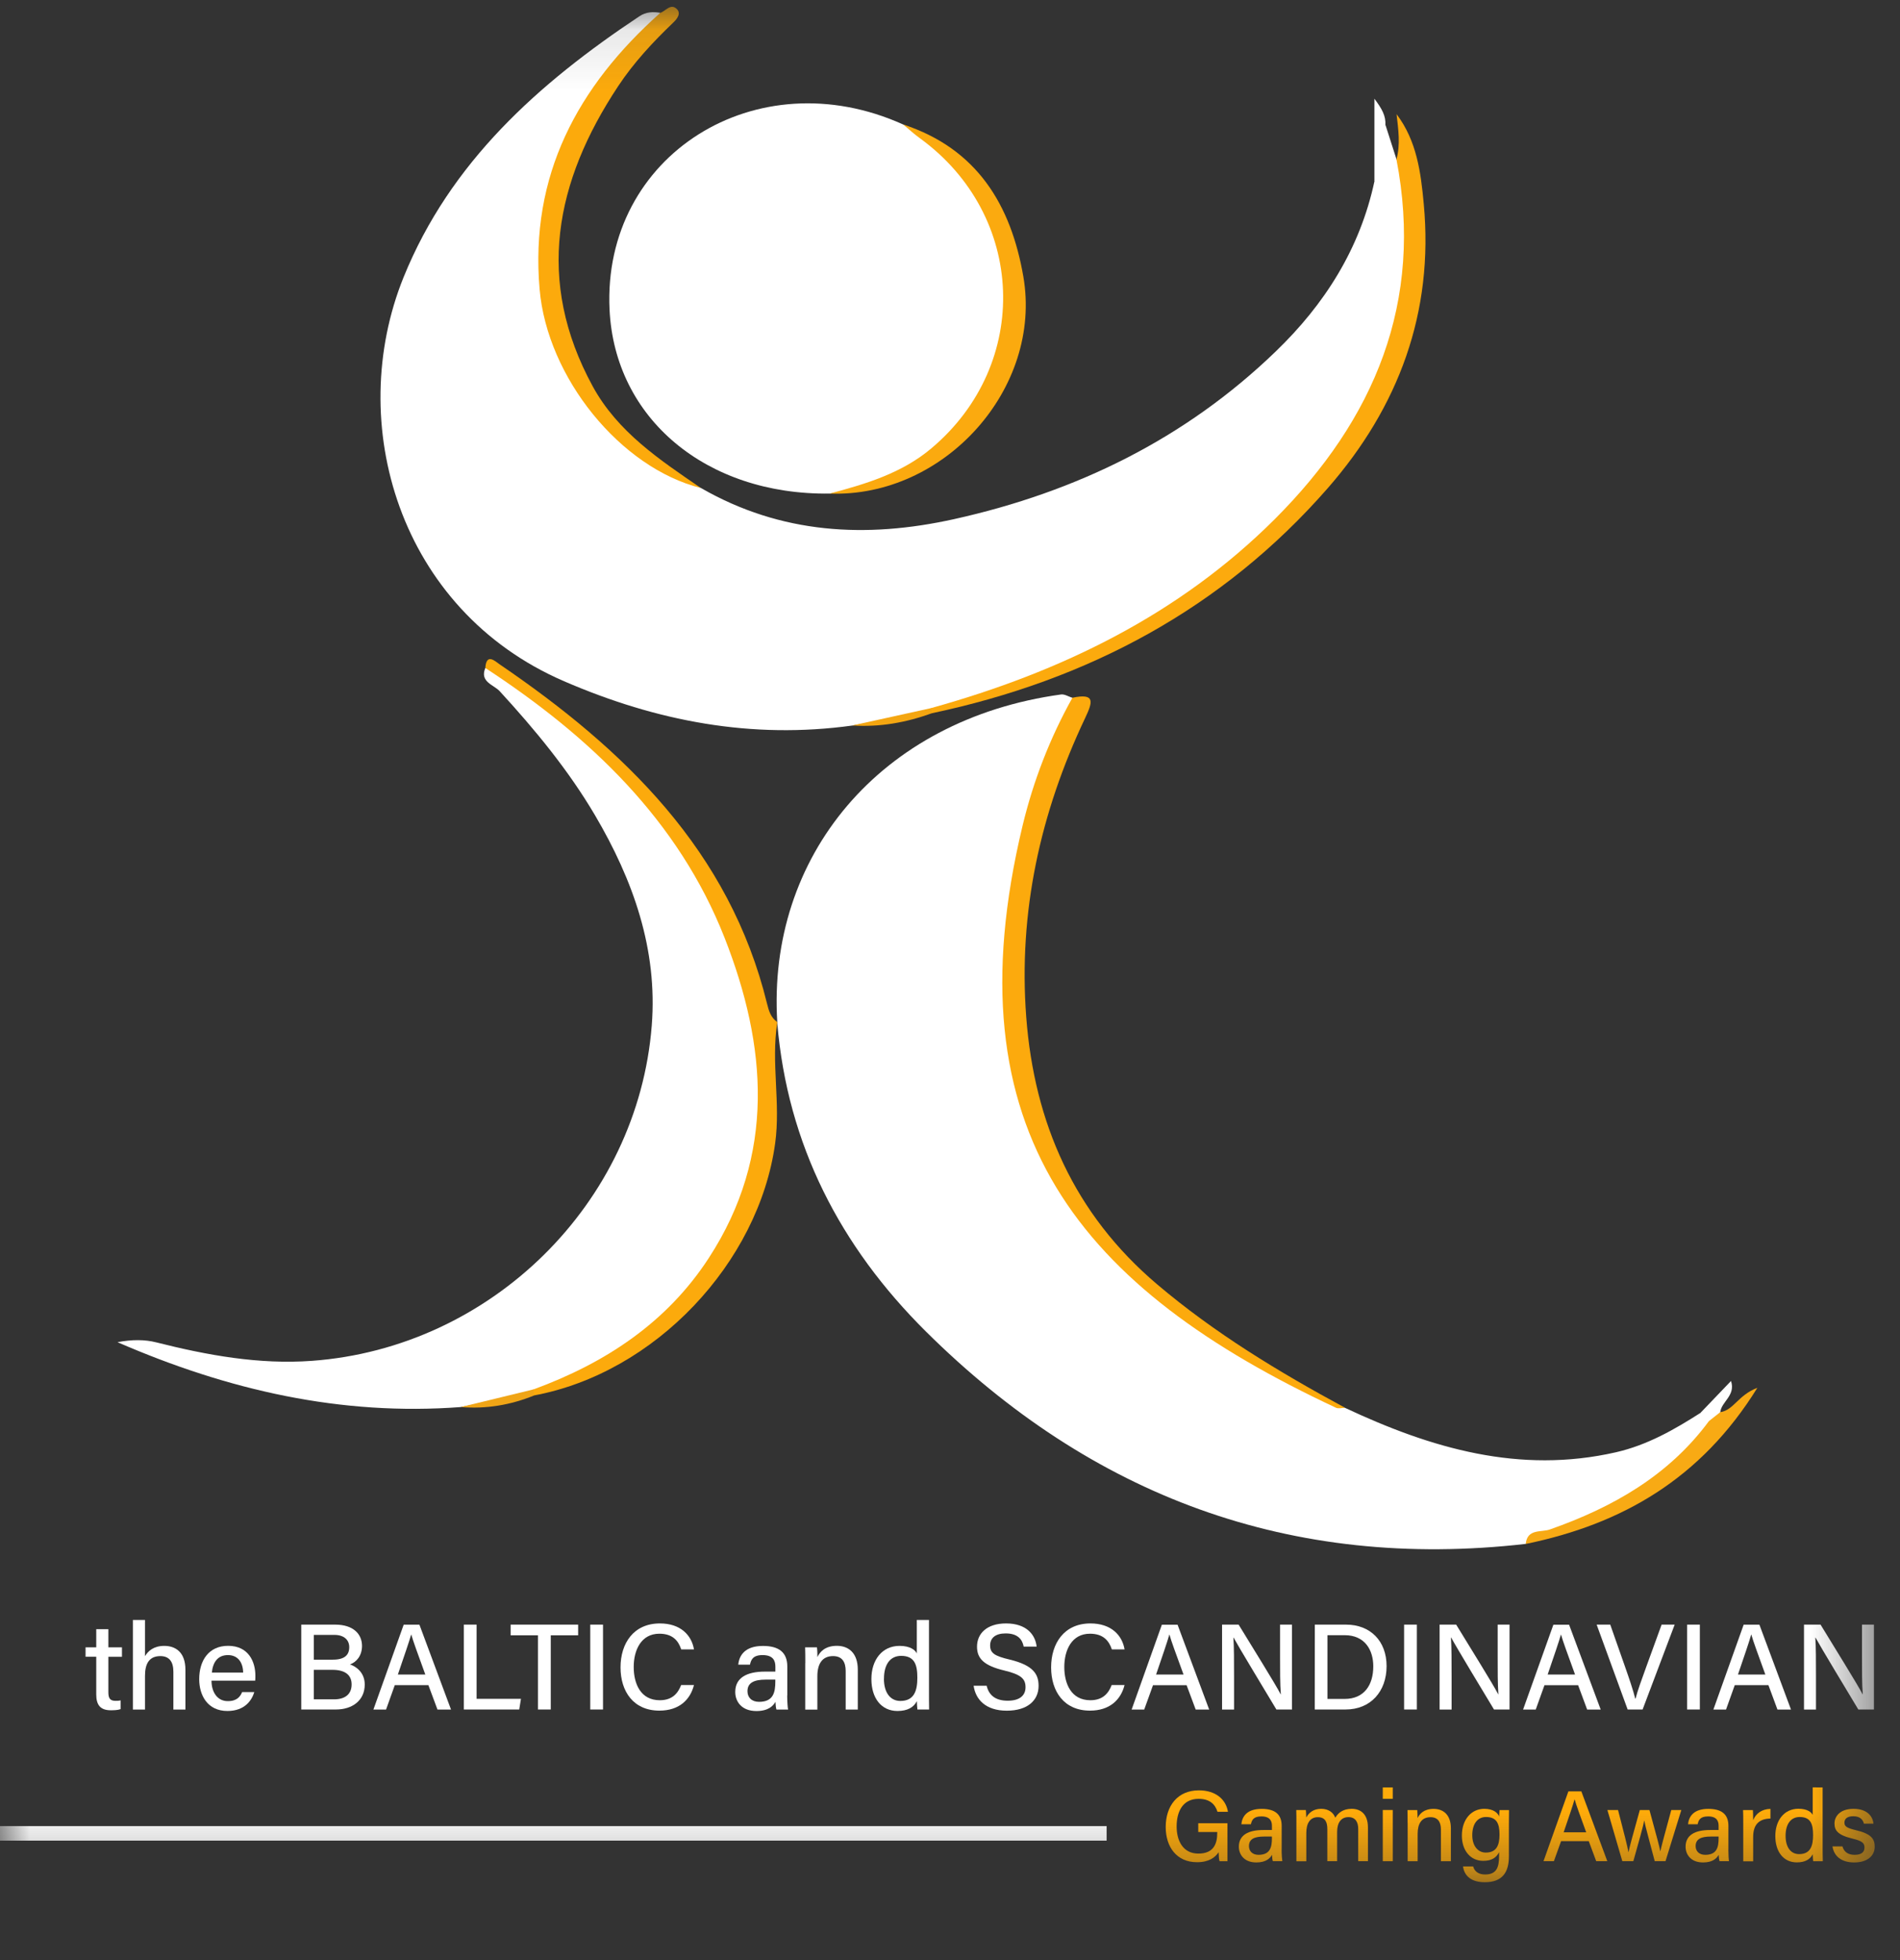 <svg width="32" height="33" viewBox="0 0 32 33" fill="none" xmlns="http://www.w3.org/2000/svg">
<rect x="0" y="0" width="32" height="33" fill="#333333" stroke="none"/>
<g clip-path="url(#clip0_2342_2266)">
<mask id="mask0_2342_2266" style="mask-type:luminance" maskUnits="userSpaceOnUse" x="0" y="0" width="32" height="32">
<path d="M31.575 0.114H0V31.689H31.575V0.114Z" fill="white"/>
</mask>
<g mask="url(#mask0_2342_2266)">
<path d="M23.335 2.106C23.397 2.298 23.458 2.491 23.52 2.683C23.868 3.275 23.841 3.92 23.764 4.562C23.528 6.529 22.525 8.083 21.029 9.333C19.468 10.64 17.675 11.517 15.673 11.961C15.25 12.126 14.795 12.129 14.356 12.215C12.66 12.449 11.063 12.145 9.499 11.469C6.715 10.266 5.804 7.122 6.797 4.668C7.582 2.731 9.068 1.405 10.767 0.275C10.879 0.2 10.997 0.194 11.122 0.216C10.988 0.653 10.58 0.878 10.329 1.227C9.266 2.707 8.844 4.287 9.559 6.027C9.984 7.06 10.783 7.762 11.807 8.217C13.153 8.99 14.582 9.069 16.069 8.74C18.132 8.282 19.961 7.388 21.483 5.92C22.312 5.122 22.906 4.185 23.149 3.05C23.232 2.811 23.168 2.564 23.19 2.322C23.198 2.224 23.166 2.1 23.334 2.107L23.335 2.106Z" fill="white"/>
<path d="M25.697 25.993C21.736 26.445 18.386 25.186 15.594 22.417C14.15 20.984 13.262 19.268 13.091 17.224V17.211C12.918 14.428 14.812 12.112 17.871 11.692C17.93 11.684 17.998 11.729 18.062 11.748C18.134 11.977 17.995 12.157 17.912 12.345C17.367 13.582 17.047 14.881 17.012 16.22C16.943 18.849 18.079 20.888 20.272 22.353C21.032 22.861 21.779 23.394 22.654 23.703C24.103 24.383 25.59 24.821 27.217 24.45C27.745 24.329 28.199 24.069 28.645 23.784C28.745 23.745 28.791 23.804 28.825 23.883C28.84 24.204 28.625 24.389 28.407 24.57C27.655 25.191 26.839 25.69 25.854 25.862C25.778 25.875 25.737 25.936 25.697 25.993Z" fill="white"/>
<path d="M13.973 8.31C11.895 8.336 10.352 7.047 10.266 5.21C10.144 2.615 12.739 0.981 15.209 2.095C17.445 3.129 17.695 6.357 15.517 7.826C15.058 8.135 14.522 8.257 13.973 8.31Z" fill="white"/>
<path d="M7.761 23.689C5.743 23.841 3.841 23.406 1.979 22.597C2.222 22.55 2.44 22.551 2.632 22.6C3.492 22.817 4.364 22.976 5.254 22.911C8.269 22.691 10.741 20.261 10.977 17.265C11.078 15.984 10.664 14.816 10.019 13.722C9.571 12.963 9.012 12.286 8.415 11.636C8.317 11.529 8.075 11.481 8.174 11.246C8.523 11.248 8.723 11.521 8.967 11.696C10.368 12.697 11.508 13.92 12.233 15.495C12.8 16.729 13.013 18.027 12.789 19.348C12.422 21.507 11.041 22.798 8.976 23.433C8.585 23.585 8.167 23.608 7.761 23.688V23.689Z" fill="white"/>
<path d="M8.988 23.391C10.196 22.948 11.232 22.266 11.938 21.179C13.069 19.442 12.917 17.605 12.204 15.79C11.424 13.807 9.934 12.398 8.174 11.246C8.19 10.985 8.343 11.136 8.414 11.184C10.521 12.62 12.288 14.323 12.919 16.899C12.949 17.022 12.983 17.131 13.09 17.208V17.222C12.985 17.896 13.149 18.568 13.055 19.251C12.778 21.26 11.032 23.118 8.991 23.494C8.965 23.471 8.957 23.448 8.964 23.425C8.972 23.402 8.979 23.39 8.988 23.39V23.391Z" fill="#FCAA0C"/>
<path d="M22.655 23.702C22.604 23.702 22.543 23.72 22.501 23.701C18.216 21.698 15.977 19.072 17.224 13.894C17.405 13.144 17.683 12.425 18.062 11.747C18.454 11.665 18.402 11.822 18.276 12.089C17.52 13.683 17.15 15.358 17.284 17.124C17.42 18.907 18.09 20.436 19.485 21.62C20.456 22.444 21.537 23.098 22.655 23.702Z" fill="#FCAA0D"/>
<path d="M15.69 11.919C17.87 11.312 19.855 10.351 21.469 8.741C23.152 7.06 23.982 5.082 23.519 2.683C23.588 2.433 23.551 2.183 23.521 1.922C23.863 2.373 23.93 2.906 23.979 3.433C24.15 5.259 23.557 6.851 22.362 8.219C20.588 10.247 18.325 11.452 15.691 12.009C15.668 11.991 15.659 11.97 15.667 11.95C15.674 11.93 15.683 11.919 15.69 11.919Z" fill="#FCAA0D"/>
<path d="M11.807 8.217C10.45 7.879 9.216 6.356 9.088 4.868C8.922 2.955 9.725 1.459 11.121 0.216C11.213 0.186 11.294 0.053 11.396 0.149C11.475 0.222 11.408 0.314 11.343 0.376C10.998 0.706 10.673 1.055 10.411 1.451C9.347 3.057 9.014 4.727 9.982 6.503C10.401 7.271 11.108 7.74 11.807 8.218V8.217Z" fill="#FCAA0C"/>
<path d="M13.974 8.31C14.587 8.146 15.191 7.967 15.69 7.545C17.374 6.125 17.28 3.623 15.491 2.326C15.392 2.255 15.304 2.172 15.21 2.095C16.457 2.503 17.027 3.452 17.235 4.655C17.561 6.539 15.906 8.38 13.974 8.31Z" fill="#FBAA0F"/>
<path d="M25.697 25.992C25.722 25.733 25.96 25.801 26.103 25.75C27.162 25.378 28.103 24.844 28.781 23.927C28.808 23.829 28.855 23.756 28.975 23.775C29.202 23.739 29.271 23.489 29.598 23.365C28.647 24.898 27.321 25.659 25.697 25.994V25.992Z" fill="#F8AA14"/>
<path d="M15.69 11.92C15.69 11.95 15.691 11.979 15.692 12.009C15.26 12.165 14.817 12.245 14.355 12.214C14.8 12.116 15.245 12.018 15.69 11.92Z" fill="#F4A611"/>
<path d="M23.333 2.106C23.126 2.393 23.387 2.769 23.148 3.049V1.662C23.276 1.833 23.342 1.951 23.333 2.106Z" fill="white"/>
<path d="M8.988 23.391C8.988 23.426 8.99 23.461 8.991 23.496C8.597 23.655 8.188 23.724 7.762 23.689C8.171 23.59 8.579 23.491 8.988 23.391Z" fill="#F0A516"/>
<path d="M28.974 23.774C28.91 23.825 28.845 23.876 28.78 23.927C28.735 23.879 28.689 23.831 28.643 23.783C28.808 23.611 28.973 23.438 29.154 23.25C29.235 23.496 28.993 23.596 28.973 23.774H28.974Z" fill="white"/>
<path d="M1.441 27.734H1.621V27.429H1.825V27.734H2.054V27.894H1.825V28.489C1.825 28.586 1.849 28.635 1.944 28.635C1.967 28.635 2.003 28.635 2.031 28.627V28.775C1.983 28.792 1.918 28.794 1.866 28.794C1.692 28.794 1.621 28.706 1.621 28.529V27.893H1.441V27.733V27.734Z" fill="white"/>
<path d="M2.442 27.273V27.883C2.495 27.795 2.589 27.71 2.767 27.71C2.946 27.71 3.123 27.806 3.123 28.113V28.782H2.92V28.145C2.92 27.975 2.849 27.882 2.701 27.882C2.516 27.882 2.442 28.006 2.442 28.213V28.782H2.238V27.273H2.442Z" fill="white"/>
<path d="M3.562 28.296C3.563 28.493 3.663 28.64 3.836 28.64C3.994 28.64 4.046 28.562 4.078 28.488H4.283C4.242 28.621 4.128 28.806 3.83 28.806C3.494 28.806 3.355 28.541 3.355 28.27C3.355 27.955 3.517 27.709 3.842 27.709C4.187 27.709 4.301 27.978 4.301 28.21C4.301 28.242 4.301 28.268 4.298 28.296H3.562ZM4.095 28.159C4.093 27.996 4.012 27.865 3.839 27.865C3.666 27.865 3.585 27.986 3.568 28.159H4.095Z" fill="white"/>
<path d="M5.074 27.352H5.643C5.956 27.352 6.097 27.515 6.097 27.711C6.097 27.876 6.003 27.984 5.894 28.022C5.994 28.055 6.143 28.155 6.143 28.361C6.143 28.626 5.937 28.781 5.658 28.781H5.074V27.352ZM5.606 27.942C5.804 27.942 5.882 27.863 5.882 27.731C5.882 27.608 5.792 27.525 5.632 27.525H5.285V27.942H5.606ZM5.285 28.61H5.627C5.806 28.61 5.922 28.528 5.922 28.359C5.922 28.211 5.826 28.113 5.597 28.113H5.285V28.609V28.61Z" fill="white"/>
<path d="M6.649 28.371L6.502 28.782H6.289L6.799 27.353H7.064L7.596 28.782H7.368L7.215 28.371H6.648H6.649ZM7.163 28.192C7.032 27.83 6.958 27.632 6.927 27.519H6.925C6.889 27.644 6.807 27.882 6.701 28.192H7.163Z" fill="white"/>
<path d="M7.812 27.352H8.027V28.601H8.774L8.745 28.781H7.812V27.352Z" fill="white"/>
<path d="M9.061 27.532H8.6V27.352H9.737V27.532H9.276V28.781H9.06V27.532H9.061Z" fill="white"/>
<path d="M10.156 27.352V28.781H9.941V27.352H10.156Z" fill="white"/>
<path d="M11.688 28.369C11.625 28.617 11.439 28.8 11.105 28.8C10.668 28.8 10.451 28.476 10.451 28.072C10.451 27.668 10.67 27.332 11.114 27.332C11.462 27.332 11.648 27.53 11.688 27.769H11.473C11.425 27.622 11.327 27.505 11.105 27.505C10.798 27.505 10.673 27.781 10.673 28.065C10.673 28.348 10.79 28.625 11.112 28.625C11.332 28.625 11.422 28.497 11.472 28.369H11.686H11.688Z" fill="white"/>
<path d="M13.258 28.545C13.258 28.641 13.266 28.753 13.273 28.782H13.077C13.069 28.759 13.062 28.708 13.06 28.652C13.023 28.72 12.94 28.807 12.74 28.807C12.489 28.807 12.383 28.646 12.383 28.486C12.383 28.251 12.57 28.143 12.884 28.143H13.059V28.059C13.059 27.97 13.03 27.865 12.844 27.865C12.678 27.865 12.649 27.946 12.631 28.026H12.434C12.448 27.874 12.544 27.71 12.851 27.711C13.115 27.711 13.26 27.817 13.26 28.058V28.546L13.258 28.545ZM13.058 28.278H12.897C12.693 28.278 12.589 28.335 12.589 28.473C12.589 28.576 12.658 28.652 12.784 28.652C13.026 28.652 13.058 28.49 13.058 28.311V28.278Z" fill="white"/>
<path d="M13.563 27.998C13.563 27.907 13.563 27.815 13.56 27.734H13.759C13.765 27.765 13.768 27.867 13.767 27.899C13.807 27.813 13.894 27.709 14.095 27.709C14.296 27.709 14.447 27.834 14.447 28.109V28.782H14.243V28.135C14.243 27.984 14.186 27.882 14.03 27.882C13.845 27.882 13.766 28.016 13.766 28.222V28.783H13.562V27.999L13.563 27.998Z" fill="white"/>
<path d="M15.646 27.273V28.487C15.646 28.585 15.646 28.681 15.648 28.781H15.451C15.446 28.752 15.443 28.677 15.442 28.64C15.389 28.744 15.286 28.806 15.115 28.806C14.844 28.806 14.676 28.59 14.676 28.268C14.676 27.947 14.856 27.71 15.15 27.71C15.331 27.71 15.414 27.78 15.441 27.837V27.273H15.645H15.646ZM14.887 28.262C14.887 28.505 15.001 28.637 15.163 28.637C15.401 28.637 15.45 28.459 15.45 28.245C15.45 28.03 15.405 27.878 15.177 27.878C14.996 27.878 14.888 28.018 14.888 28.262H14.887Z" fill="white"/>
<path d="M16.617 28.38C16.656 28.546 16.771 28.633 16.972 28.633C17.186 28.633 17.272 28.535 17.272 28.406C17.272 28.268 17.202 28.194 16.92 28.126C16.569 28.043 16.455 27.922 16.455 27.723C16.455 27.504 16.619 27.332 16.944 27.332C17.296 27.332 17.439 27.53 17.459 27.722H17.241C17.218 27.603 17.143 27.5 16.937 27.5C16.77 27.5 16.676 27.573 16.676 27.703C16.676 27.833 16.754 27.881 17.003 27.94C17.417 28.039 17.492 28.197 17.492 28.384C17.492 28.62 17.315 28.801 16.956 28.801C16.597 28.801 16.429 28.607 16.398 28.381H16.616L16.617 28.38Z" fill="white"/>
<path d="M18.94 28.369C18.877 28.617 18.691 28.8 18.357 28.8C17.92 28.8 17.703 28.476 17.703 28.072C17.703 27.668 17.922 27.332 18.365 27.332C18.714 27.332 18.9 27.53 18.94 27.769H18.726C18.677 27.622 18.579 27.505 18.357 27.505C18.05 27.505 17.925 27.781 17.925 28.065C17.925 28.348 18.042 28.625 18.364 28.625C18.583 28.625 18.674 28.497 18.723 28.369H18.938H18.94Z" fill="white"/>
<path d="M19.419 28.372L19.271 28.782H19.059L19.568 27.354H19.833L20.365 28.782H20.138L19.985 28.372H19.418H19.419ZM19.933 28.192C19.801 27.83 19.727 27.633 19.696 27.52H19.694C19.659 27.644 19.577 27.882 19.471 28.192H19.933Z" fill="white"/>
<path d="M20.582 28.781V27.352H20.861C21.063 27.684 21.491 28.369 21.569 28.525H21.572C21.558 28.348 21.559 28.119 21.559 27.885V27.352H21.76V28.781H21.497C21.314 28.476 20.863 27.731 20.776 27.57H20.773C20.784 27.725 20.784 27.977 20.784 28.235V28.782H20.583L20.582 28.781Z" fill="white"/>
<path d="M22.144 27.352H22.67C23.078 27.352 23.353 27.626 23.353 28.051C23.353 28.476 23.086 28.781 22.662 28.781H22.143L22.144 27.352ZM22.357 28.603H22.647C22.975 28.603 23.129 28.369 23.129 28.054C23.129 27.781 22.988 27.53 22.648 27.53H22.357V28.603Z" fill="white"/>
<path d="M23.863 27.352V28.781H23.648V27.352H23.863Z" fill="white"/>
<path d="M24.246 28.781V27.352H24.525C24.727 27.684 25.155 28.369 25.233 28.525H25.236C25.223 28.348 25.224 28.119 25.224 27.885V27.352H25.424V28.781H25.162C24.978 28.476 24.527 27.731 24.441 27.57H24.437C24.448 27.725 24.448 27.977 24.448 28.235V28.782H24.247L24.246 28.781Z" fill="white"/>
<path d="M26.012 28.372L25.865 28.782H25.652L26.162 27.354H26.427L26.959 28.782H26.731L26.579 28.372H26.011H26.012ZM26.527 28.192C26.396 27.83 26.322 27.633 26.291 27.52H26.289C26.254 27.644 26.172 27.882 26.066 28.192H26.527Z" fill="white"/>
<path d="M27.413 28.781L26.891 27.352H27.12L27.367 28.055C27.44 28.262 27.509 28.466 27.541 28.599H27.546C27.575 28.479 27.652 28.267 27.727 28.061L27.985 27.352H28.205L27.665 28.781H27.412H27.413Z" fill="white"/>
<path d="M28.629 27.352V28.781H28.414V27.352H28.629Z" fill="white"/>
<path d="M29.217 28.371L29.07 28.782H28.857L29.367 27.353H29.632L30.164 28.782H29.936L29.784 28.371H29.217ZM29.732 28.192C29.601 27.83 29.527 27.632 29.496 27.519H29.494C29.459 27.644 29.377 27.882 29.271 28.192H29.732Z" fill="white"/>
<path d="M30.383 28.781V27.352H30.662C30.863 27.684 31.292 28.369 31.37 28.525H31.373C31.359 28.348 31.36 28.119 31.36 27.885V27.352H31.561V28.781H31.298C31.115 28.476 30.664 27.731 30.577 27.57H30.574C30.585 27.725 30.585 27.977 30.585 28.235V28.782H30.384L30.383 28.781Z" fill="white"/>
<path d="M20.673 31.335H20.54C20.531 31.309 20.526 31.26 20.524 31.184C20.469 31.268 20.365 31.352 20.16 31.352C19.817 31.352 19.633 31.095 19.633 30.76C19.633 30.408 19.83 30.142 20.192 30.142C20.474 30.142 20.648 30.294 20.681 30.503H20.505C20.467 30.381 20.378 30.285 20.188 30.285C19.919 30.285 19.817 30.5 19.817 30.751C19.817 30.986 19.921 31.207 20.183 31.207C20.445 31.207 20.501 31.037 20.501 30.856V30.844H20.181V30.696H20.673V31.335Z" fill="#FFAB0A"/>
<path d="M21.585 31.14C21.585 31.219 21.592 31.31 21.597 31.334H21.437C21.43 31.316 21.425 31.274 21.423 31.228C21.392 31.284 21.325 31.356 21.159 31.356C20.953 31.356 20.865 31.222 20.865 31.091C20.865 30.898 21.019 30.81 21.278 30.81H21.422V30.74C21.422 30.667 21.397 30.581 21.244 30.581C21.108 30.581 21.083 30.646 21.068 30.713H20.907C20.919 30.587 20.997 30.453 21.25 30.454C21.467 30.454 21.586 30.541 21.586 30.739V31.141L21.585 31.14ZM21.421 30.92H21.288C21.12 30.92 21.035 30.966 21.035 31.081C21.035 31.165 21.093 31.228 21.196 31.228C21.395 31.228 21.422 31.094 21.422 30.946L21.421 30.92Z" fill="#FFAB0A"/>
<path d="M21.834 30.695C21.834 30.621 21.834 30.544 21.832 30.473H21.993C21.995 30.498 22 30.558 22 30.6C22.04 30.525 22.115 30.453 22.251 30.453C22.375 30.453 22.456 30.515 22.489 30.603C22.536 30.524 22.617 30.453 22.765 30.453C22.912 30.453 23.039 30.537 23.039 30.769V31.334H22.875V30.789C22.875 30.693 22.839 30.593 22.711 30.593C22.583 30.593 22.52 30.692 22.52 30.84V31.334H22.355V30.794C22.355 30.687 22.326 30.594 22.195 30.594C22.065 30.594 22.001 30.696 22.001 30.858V31.336H21.834V30.695Z" fill="#FFAB0A"/>
<path d="M23.289 30.093H23.457V30.285H23.289V30.093ZM23.289 30.473H23.457V31.335H23.289V30.473Z" fill="#FFAB0A"/>
<path d="M23.707 30.691C23.707 30.616 23.707 30.539 23.705 30.474H23.869C23.873 30.498 23.875 30.583 23.875 30.609C23.909 30.539 23.98 30.454 24.145 30.454C24.311 30.454 24.436 30.556 24.436 30.782V31.335H24.268V30.802C24.268 30.679 24.22 30.594 24.093 30.594C23.941 30.594 23.876 30.705 23.876 30.875V31.335H23.708V30.691H23.707Z" fill="#FFAB0A"/>
<path d="M25.413 31.252C25.413 31.528 25.299 31.689 25.007 31.689C24.732 31.689 24.655 31.537 24.64 31.423H24.811C24.835 31.511 24.905 31.559 25.013 31.559C25.203 31.559 25.248 31.44 25.248 31.248V31.183C25.202 31.275 25.123 31.329 24.981 31.329C24.764 31.329 24.621 31.154 24.621 30.905C24.621 30.626 24.786 30.453 24.998 30.453C25.161 30.453 25.23 30.529 25.248 30.583C25.25 30.547 25.254 30.491 25.256 30.474H25.415C25.415 30.529 25.413 30.64 25.413 30.722V31.252ZM24.796 30.898C24.796 31.073 24.888 31.19 25.023 31.19C25.202 31.19 25.255 31.07 25.255 30.887C25.255 30.704 25.208 30.591 25.028 30.591C24.879 30.591 24.796 30.714 24.796 30.898Z" fill="#FFAB0A"/>
<path d="M26.292 30.997L26.171 31.334H25.996L26.415 30.159H26.633L27.07 31.334H26.883L26.758 30.997H26.291H26.292ZM26.715 30.849C26.607 30.552 26.546 30.388 26.521 30.296H26.518C26.49 30.399 26.421 30.595 26.335 30.849H26.715Z" fill="#FFAB0A"/>
<path d="M27.251 30.473C27.353 30.865 27.411 31.09 27.426 31.182H27.428C27.444 31.099 27.498 30.9 27.618 30.473H27.78C27.91 30.948 27.948 31.086 27.962 31.167H27.964C27.985 31.075 28.018 30.946 28.148 30.473H28.317L28.051 31.334H27.869C27.787 31.018 27.711 30.75 27.693 30.652H27.691C27.675 30.75 27.603 30.998 27.509 31.334H27.323L27.072 30.473H27.25H27.251Z" fill="#FFAB0A"/>
<path d="M29.109 31.14C29.109 31.219 29.115 31.31 29.12 31.334H28.96C28.954 31.316 28.948 31.274 28.946 31.228C28.915 31.284 28.848 31.356 28.683 31.356C28.476 31.356 28.389 31.222 28.389 31.091C28.389 30.898 28.543 30.81 28.801 30.81H28.945V30.74C28.945 30.667 28.921 30.581 28.768 30.581C28.631 30.581 28.607 30.646 28.592 30.713H28.43C28.442 30.587 28.52 30.453 28.773 30.454C28.99 30.454 29.11 30.541 29.11 30.739V31.141L29.109 31.14ZM28.944 30.92H28.812C28.644 30.92 28.558 30.966 28.558 31.081C28.558 31.165 28.616 31.228 28.72 31.228C28.919 31.228 28.945 31.094 28.945 30.946V30.92H28.944Z" fill="#FFAB0A"/>
<path d="M29.36 30.707C29.36 30.593 29.36 30.524 29.357 30.474H29.522C29.524 30.497 29.527 30.568 29.527 30.645C29.571 30.532 29.674 30.457 29.818 30.454V30.617C29.64 30.621 29.527 30.704 29.527 30.926V31.337H29.36V30.709V30.707Z" fill="#FFAB0A"/>
<path d="M30.697 30.093V31.093C30.697 31.173 30.697 31.252 30.7 31.335H30.538C30.534 31.311 30.531 31.249 30.53 31.218C30.487 31.304 30.401 31.355 30.262 31.355C30.038 31.355 29.9 31.176 29.9 30.912C29.9 30.647 30.049 30.452 30.29 30.452C30.439 30.452 30.507 30.51 30.53 30.556V30.092L30.697 30.093ZM30.073 30.908C30.073 31.107 30.166 31.216 30.3 31.216C30.497 31.216 30.536 31.07 30.536 30.894C30.536 30.717 30.5 30.591 30.311 30.591C30.162 30.591 30.073 30.708 30.073 30.908Z" fill="#FFAB0A"/>
<path d="M31.031 31.086C31.055 31.175 31.123 31.228 31.235 31.228C31.356 31.228 31.402 31.178 31.402 31.104C31.402 31.03 31.362 30.994 31.204 30.956C30.949 30.895 30.897 30.816 30.897 30.699C30.897 30.582 30.988 30.453 31.219 30.453C31.45 30.453 31.543 30.584 31.553 30.703H31.392C31.38 30.652 31.342 30.578 31.213 30.578C31.098 30.578 31.064 30.633 31.064 30.685C31.064 30.746 31.098 30.775 31.254 30.812C31.523 30.875 31.574 30.964 31.574 31.092C31.574 31.241 31.455 31.356 31.229 31.356C31.002 31.356 30.886 31.241 30.863 31.086H31.031Z" fill="#FFAB0A"/>
<path d="M18.638 30.744H0V30.989H18.638V30.744Z" fill="white"/>
</g>
</g>
<defs>
<clipPath id="clip0_2342_2266">
<rect width="32" height="32" fill="white" transform="translate(0 0.114)"/>
</clipPath>
</defs>
</svg>
